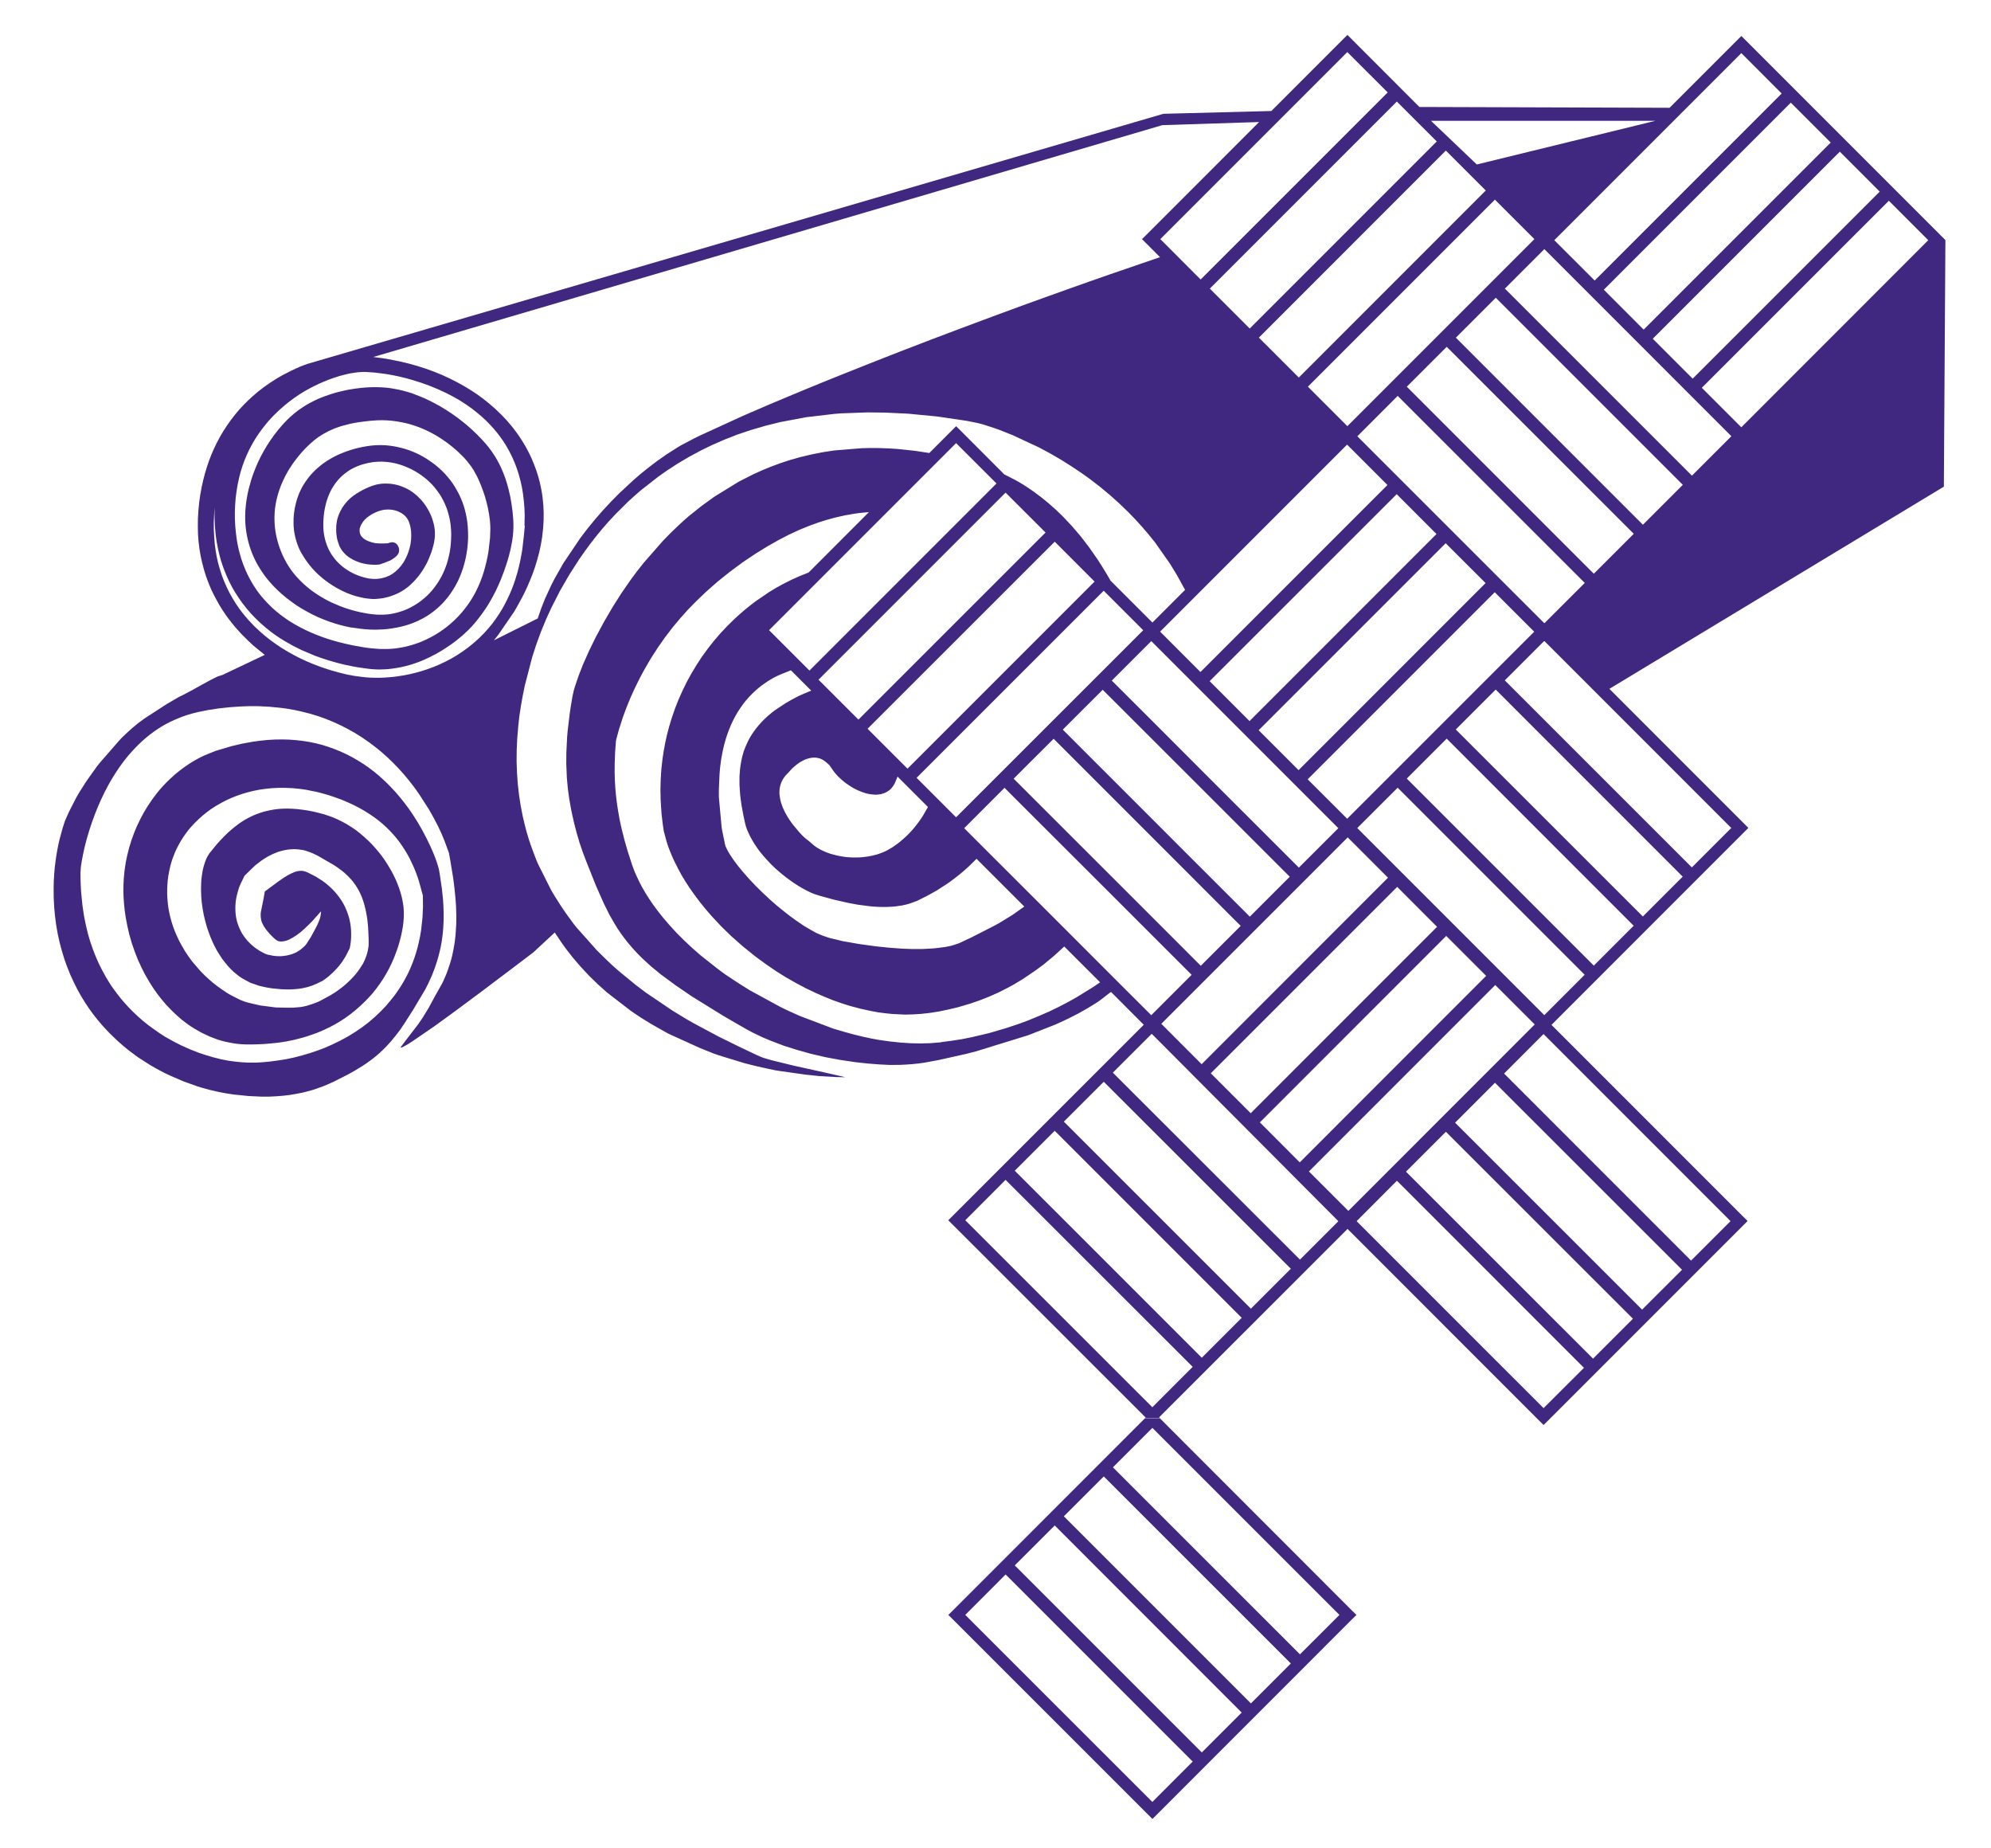 <?xml version="1.0" encoding="UTF-8"?>
<svg id="Ebene_1" xmlns="http://www.w3.org/2000/svg" version="1.1" viewBox="0 0 915 849">
  <!-- Generator: Adobe Illustrator 29.0.1, SVG Export Plug-In . SVG Version: 2.1.0 Build 192)  -->
  <defs>
    <style>
      .st0 {
        fill: #402780;
      }
    </style>
  </defs>
  <path class="st0" d="M526.21,651.65l.3-.32-88.91-88.85-1.8-1.8,1.8-1.8,88.04-88.02-15.03-15.06-.76.49-3.29,2.57-1.4,1.04-1.45.97-3.77,2.32-4.22,2.4-4.17,2.13-2.94,1.41-3.6,1.63-11.78,4.64-.97.35-23.72,7.33-4.61,1.18-12.35,2.76-6.89,1.28-2.64.35-2.66.29-2.86.2-2.91.15-4.64.03-4.66-.22-5.66-.44-5.63-.62-6.96-1.04-6.89-1.28-6.82-1.6-6.13-1.73-6.08-1.92-5.97-2.29-3.5-1.45-4.81-2.3-2.71-1.45-4.74-2.71-6.22-3.63-14.24-8.81-7.53-5.14-6.76-4.99-4.37-3.58-4.19-3.83-2.27-2.3-2.2-2.39-2.08-2.45-1.65-2.1-1.56-2.13-1.56-2.29-1.46-2.39-2.22-3.87-2.52-5.04-3.71-8.37-4.67-11.72-1.53-4.08-1.4-4.13-1.33-4.57-1.19-4.61-1.18-5.31-.96-5.38-.67-4.87-.44-4.89-.27-6.37.03-4.98.35-7.31.25-2.89.94-7.9.47-3.16.79-4.74.29-1.33.3-1.36.57-1.93,1.73-5.09,1.95-4.99,2.81-6.32,3.03-6.19,3.78-7.04,4.02-6.89,3.97-6.25,4.2-6.08,3.04-4.1,3.16-4,8.84-10.08,3.71-3.78,3.83-3.66,2.13-1.95,2.19-1.9,5.68-4.55,5.93-4.29,11.26-6.94,6.82-3.46,4.02-1.82,4.08-1.66,4.1-1.53,4.19-1.38,5.06-1.45,5.13-1.21,5.24-1.04,5.28-.81,12.79-1.04,4-.08,4,.03,4.07.15,4.07.25,7.97.84,6.77,1.03,10.51-10.52,1.8-1.8,1.83,1.8,20.3,20.34,4.71,2.4,2.1,1.16,2.05,1.23,2.27,1.5,2.27,1.55,3.5,2.61,3.4,2.76,3.48,3.08,3.34,3.23,4.08,4.35,3.88,4.54,3.93,5.11,3.68,5.28,2,3.09,2.61,4.27,1.51,2.64,19.28,19.28,15.01-15.01-3.8-6.89-3.19-5.21-6.74-9.6-2.92-3.63-3.04-3.56-3.21-3.53-3.33-3.43-4.15-4-4.29-3.83-4.55-3.78-4.69-3.6-3.63-2.59-4.77-3.19-4.87-3.06-4.99-2.89-5.09-2.72-11.92-5.56-6.05-2.4-3.23-1.14-4.13-1.33-1.43-.4-1.45-.35-4.76-.96-13.66-2.02-13.4-1.29-10.64-.5-7.85-.1-12.67.47-2.86.24-12.79,1.5-12.05,2.27-6.71,1.68-6.64,1.93-6.25,2.1-6.13,2.4-5.53,2.42-5.34,2.61-5.26,2.84-5.09,3.01-4.96,3.21-4.12,2.92-7.98,6.25-3.01,2.62-2.96,2.69-5.77,5.75-3.13,3.36-3.03,3.48-2.94,3.6-2.84,3.68-2.12,2.91-2.44,3.48-4.59,7.14-4.25,7.36-3.87,7.58-2.57,5.58-2.34,5.7-2.13,5.8-1.9,5.85-3.4,13.09-.97,4.76-.84,4.76-.67,4.4-.5,4.44-.49,5.83-.25,5.31-.05,5.28.18,5.29.37,5.19.59,5.18.76,4.92.96,4.89.92,3.85.77,2.96.87,2.94.87,2.69.96,2.69,1.4,3.7,1.01,2.5.27.55.27.55,5.6,11.16.29.5.29.52,1.41,2.32,2.42,3.82,2.54,3.75,3.63,4.96,1.03,1.28,1.06,1.21,8.32,9.33,1.97,1.98,2.79,2.72,2.82,2.67,2.92,2.54,7.53,6.17,4.61,3.48,12.09,8.19,6.74,4.1,3.08,1.75,11.45,6.13,9.5,4.67,8.1,3.85,1.36.61,1.34.52.61.22.59.18,2.84.82,9.75,2.4,14.29,3.16,4.24.96,5.68,1.31-4-.07-7.8-.44-6.39-.67-12.77-1.8-.76-.13-.74-.13-3.6-.76-5.04-1.13-5.01-1.26-9.5-2.89-2.45-.77-2.45-.84-6.1-2.44-13.61-6.17-.76-.35-.76-.39-3.31-1.85-4.71-2.69-4.42-2.74-4.32-2.91-11.01-8.49-4.27-3.82-4.1-4-3.75-4.02-3.58-4.17-2.94-3.75-1.87-2.57-3.53-5.24-9.85,9.14-12.19,9.23-12.22,9.21-12.27,9.11-8.96,6.5-9.55,6.54-2.71,1.75-2.55,1.36-.59-.02,1.78-2.4,6.37-8.3,2.05-2.99,2.74-4.49,2.81-5.21,3.31-5.87.69-1.41.62-1.43.67-1.58.61-1.61,1.21-3.58.59-2.03.45-2,.44-2.08.57-3.34.4-3.43.3-4.84.05-2.47-.02-2.19-.12-3.7-.27-3.66-.45-4.57-.57-4.57-1.46-8.86-.49-2.72-2.02-5.53-1.43-3.43-1.58-3.38-2.02-3.88-2.17-3.85-4.57-7.11-2.27-3.18-2.4-3.08-2.45-2.94-2.57-2.84-2.47-2.52-2.55-2.45-2.54-2.25-2.61-2.13-3.08-2.32-3.16-2.19-3.26-2.05-3.33-1.87-3.34-1.71-3.41-1.56-3.46-1.41-3.53-1.26-3.71-1.11-3.83-.97-3.16-.69-3.19-.57-3.21-.44-5.08-.49-5.11-.27h-4.69l-3.53.13-5.14.35-5.14.57-4.71.72-4.66.94-2.69.67-2.66.79-2.61.94-2.49,1.04-2.45,1.13-2.4,1.26-1.71,1.01-1.68,1.08-1.65,1.14-1.76,1.31-1.71,1.4-1.68,1.45-2.05,1.95-2.37,2.44-2.25,2.57-1.98,2.49-1.88,2.57-1.9,2.86-1.82,2.92-1.68,2.98-1.58,3.04-1.58,3.33-1.48,3.38-1.28,3.18-1.18,3.21-1.13,3.36-1.06,3.45-.81,2.92-.72,2.96-.61,2.86-.55,2.89-.32,2.08-.07.55-.05.54-.12,2.1v2.13l.1,3.33.18,3.31.59,5.97.39,2.74.42,2.69.86,4.22.96,3.92,1.03,3.48,1.19,3.43,1.31,3.34,1.4,3.16,1.55,3.09,1.68,3.08,1.21,1.98,1.26,2,1.33,1.87,1.4,1.88,1.65,2.1,1.75,2.05,1.8,1.97,1.88,1.93,2.29,2.17,2.37,2.1,2.45,1.97,2.61,1.9,2.66,1.88,2.74,1.75,3.61,2.02,3.7,1.88,3.85,1.73,3.97,1.56,3.41,1.14,3.5,1.03,3.55.89,3.19.62,3.21.44,3.23.32,3.13.15h3.11l3.08-.17,3.61-.34,3.6-.49,3.55-.55,3.75-.79,3.7-.96,3.66-1.08,3.48-1.18,3.41-1.29,3.36-1.48,3.65-1.78,3.56-1.92,3.46-2.15,3.09-2.1,2.96-2.27,2.84-2.44,2.66-2.52,2.54-2.66,2.35-2.82,1.65-2.07,1.53-2.2,1.45-2.2,1.36-2.32,1.08-2,1.01-2.02.92-2.1.87-2.13.79-2.19.71-2.2.72-2.54.62-2.57.57-2.74.45-2.74.62-5.75.22-4.89-.05-5.11-1.83-6.66-.55-1.71-.62-1.7-.64-1.66-.71-1.68-1.68-3.55-1.04-1.93-1.13-1.88-1.13-1.75-1.19-1.73-1.43-1.87-1.51-1.8-1.58-1.71-1.65-1.65-1.85-1.68-1.92-1.58-1.98-1.5-2.32-1.56-2.37-1.48-2.42-1.36-2.57-1.31-2.62-1.19-2.67-1.13-2.91-1.06-2.94-.99-2.99-.86-2.35-.61-5.11-1.03-3.16-.44-3.19-.3-3.21-.13h-3.09l-3.09.15-3.04.32-2.74.39-2.69.54-2.69.66-2.64.79-2.54.89-2.49,1.01-2.45,1.13-2.39,1.28-2.12,1.23-2.07,1.34-1.97,1.45-1.9,1.53-1.85,1.65-1.75,1.71-1.68,1.78-1.31,1.55-1.21,1.61-1.16,1.66-1.08,1.71-.99,1.75-.94,1.8-.82,1.82-.74,1.87-.55,1.53-.47,1.56-.42,1.56-.35,1.61-.44,2.3-.32,2.35-.18,2.37-.07,1.78v1.83l.07,1.8.13,1.75.18,1.75.25,1.75.4,2.1.49,2.07.57,2.07.66,2.05.76,2,.82,1.95,1.19,2.52,1.33,2.45,1.41,2.4,1.55,2.3,1.65,2.27,3.77,4.39,2.22,2.24,1.73,1.58,1.76,1.53,1.88,1.48,1.95,1.41,2.52,1.71,1.13.69,1.16.64,4.13,2.08,2,.76,1.7.49,4.15.97,1.4.29,6.87.89,2.05.05,2.05.05,1.97.02,2-.02,3.29-.27,1.5-.25,1.41-.32,2.39-.76.99-.35.97-.35,1.28-.55,1.23-.62,4.2-2.3,2-1.24,1.9-1.33,1.85-1.43,1.71-1.48,1.63-1.55,1.56-1.65.81-.92.74-.96.72-.97.71-1.04.59-.96.61-.91.49-1.03.47-1.04.66-1.75.25-.82.22-.82.18-.84.13-.74.12-.69.05-.76.03-.45v-2.27l-.25-5.53-.17-1.75-.18-1.73-.24-1.61-.29-1.6-.35-1.6-.37-1.6-.39-1.36-.44-1.34-.45-1.26-.52-1.21-.52-1.11-.57-1.08-.71-1.19-.74-1.14-.81-1.11-.91-1.11-.96-1.06-1.01-1.01-1.28-1.18-1.34-1.08-1.7-1.26-1.73-1.16-7.51-4.34-2.37-1.13-.84-.34-.84-.32-.84-.27-.76-.27-.81-.2-.81-.13-1.01-.15-.99-.1-.99-.07h-1.03l-1.04.07-1.01.07-.76.12-.74.13-.76.15-.76.18-.74.2-.76.22-.91.32-.87.37-1.03.42-.99.5-1.09.55-1.06.62-1.04.66-1.03.69-2.66,2.05-1.26,1.16-3.82,3.75-1.41,2.91-.34.72-.32.72-.3.72-.25.77-.25.79-.24.79-.34,1.33-.29,1.33-.24,1.34-.12,1.23-.07,1.21-.02,1.24.03.97.05.96.1.96.13.92.18.94.2.89.29.97.34.99.37.96.4.91.45.92.47.89.55.86.57.82.4.54.44.55.44.52.47.5.77.79.79.76.89.74.92.74,1.87,1.24.62.35.64.35.64.34.54.27.57.22.57.22,1.33.27.64.13.66.13.66.08.99.1.99.02h.96l.97-.07.94-.12.69-.12.69-.13.69-.18.67-.18.55-.18.55-.22.54-.22.47-.22.47-.22.45-.29.49-.29.47-.32.47-.35.44-.35.96-.82.47-.45.24-.25.22-.29.24-.3,2.1-3.26,2.47-4.57.69-1.45.61-1.5.24-.61.2-.62.13-.64.05-.25.05-.25.2-1.34v-.5l-.4.39-3.73,4.2-1.4,1.4-2.07,1.97-1.76,1.56-1.95,1.46-.82.52-.82.52-.79.42-.82.44-.44.2-.45.17-.44.17-.45.13-.44.1-.44.07-.42.07-.45.02h-.45l-.3-.02-.29-.05-.3-.05-.27-.07-.25-.13-.32-.17-.3-.18-.25-.2-.27-.22-.27-.22-.81-.76-.81-.79-.76-.82-1.09-1.28-.52-.67-.45-.67-.29-.42-.29-.47-.25-.47-.24-.49-.22-.45-.18-.47-.1-.35-.1-.34-.05-.4-.07-.34-.08-.62-.03-.5-.02-.47v-.49l.02-.4.05-.4.07-.42,1.08-5.34.69-3.83,6.49-4.79,2.45-1.68.86-.52.84-.5.89-.47.74-.35.77-.34.79-.34.32-.1.34-.1.42-.1.44-.08.32-.05.3-.03.32-.02h.71l.39.03.39.07.27.07.27.08.29.08.64.24.61.27,3.53,1.78,2.89,1.85,1.16.82,1.11.89,1.08.94.99.92.96.97.92,1.01.89,1.08.86,1.13.77,1.11.72,1.16.54.97.5.96.45,1.01.42,1.01.37.99.35,1.04.35,1.18.29,1.23.24,1.19.18,1.24.13,1.28.08,1.31.02,1.28-.02,1.28-.05.96-.08.89-.1.89-.13.89-.27,1.46-1.87,3.7-1.55,2.44-.82,1.13-.87,1.09-.92,1.04-.94.99-.99.97-1.03.94-1.18,1.01-1.23.92-1.26.87-.86.37-.84.45-.87.4-.89.37-.55.25-.57.22-2.27.72-2.45.55-.67.1-.69.1-1.7.17-2.02.13h-2.05l-2.37-.08-2.37-.22-2.1-.22-2.1-.35-1.04-.2-1.04-.24-1.06-.24-.77-.2-.76-.29-3.03-1.04-2.66-1.45-.66-.35-.66-.42-.54-.35-.52-.32-1.18-.96-1.4-1.14-1.33-1.29-1.29-1.38-1.19-1.45-.71-.87-.69-.92-.69-1.03-.66-1.03-1.13-1.82-1.04-1.97-.97-2.02-.97-2.27-.87-2.34-.79-2.34-.77-2.77-.66-2.81-.5-2.82-.39-2.74-.24-2.76-.08-2.77v-1.63l.05-1.65.08-1.5.17-1.5.34-2.34.22-1.08.27-1.08.3-1.06.34-1.04.27-.76.29-.72.24-.54.27-.54.89-1.5,3.5-4.29,1.56-1.73,1.85-1.92,1.92-1.87,1.73-1.51,1.8-1.43.94-.71.97-.71.91-.59.92-.57,1.36-.79,1.4-.72,1.41-.66,1.45-.61,1.46-.52,1.5-.49,1.53-.4,1.53-.35,1.55-.29,1.55-.24,1.75-.17,1.75-.08,1.75-.02,2.17.07,2.13.15,2.15.25,2.57.37,2.59.49,2.54.61,2.54.67,2.13.71,2.1.77,2.08.91,2.03.99,2.12,1.18,2.07,1.28,2.02,1.36,1.9,1.48,2.03,1.75,1.97,1.8,1.87,1.9,1.78,2,1.31,1.58,1.26,1.63,1.18,1.66,1.11,1.7,1.09,1.8,1.03,1.78.96,1.85.91,1.88.77,1.85.71,1.88.64,1.92.54,1.93.39,1.7.3,1.73.24,1.73.12,1.73.02,1.83-.07,1.75-.15,1.68-.2,1.68-.29,1.7-.54,2.64-.67,2.61-.76,2.59-.91,2.57-.97,2.52-1.06,2.42-1.14,2.35-1.34,2.44-1.43,2.37-1.55,2.32-1.65,2.24-1.73,2.17-1.8,1.98-1.92,1.97-2,1.88-2.07,1.82-2.15,1.73-2.32,1.7-2.4,1.58-2.45,1.46-2.64,1.4-2.72,1.28-2.76,1.18-2.27.82-2.3.79-2.3.69-3.7.97-3.73.76-3.21.5-3.21.35-3.77.34-3.75.15-2.35.05-2.37-.02-1.66-.08-1.68-.12-1.93-.25-1.9-.35-1.9-.37-1.87-.47-1.87-.55-1.9-.72-1.93-.74-1.9-.89-1.87-.89-1.82-1.04-1.66-.97-1.63-1.04-1.6-1.13-2.47-1.9-2.35-2.07-2.37-2.27-2.25-2.37-2.13-2.5-2-2.57-2.03-2.91-1.9-3.03-1.76-3.08-1.6-3.14-1.63-3.58-1.45-3.71-1.29-3.73-1.14-3.93-.92-3.98-.77-4.03-.44-3.11-.32-3.11-.22-3.11-.08-2.87.05-2.87.15-2.87.34-3.5.5-3.51.71-3.45.86-3.43,1.03-3.36,1.18-3.33,1.33-3.19,1.5-3.16,1.63-3.08,1.8-2.99,1.93-2.89,2.08-2.81,1.58-1.95,1.68-1.88,1.75-1.82,1.8-1.71,1.82-1.65,1.92-1.56,1.85-1.41,1.9-1.33,1.95-1.28,1.9-1.11,1.97-1.06,2.02-.99,5.16-2.08,7.4-2.2,4.74-1.11,5.01-.92,3.41-.45,3.41-.35,3.23-.18,3.26-.05,3.26.08,3.24.24,3.06.35,3.01.47,2.99.62,2.91.74,2.89.91,2.82,1.01,2.79,1.13,2.77,1.28,2.72,1.41,2.66,1.55,2.59,1.63,2.52,1.76,2.47,1.9,2.37,2,2.5,2.29,2.4,2.4,2.3,2.47,2.08,2.42,1.97,2.49,1.98,2.64,1.87,2.72,2.17,3.43,2.03,3.51,2.02,3.8,1.87,3.87,1.11,2.52,1.04,2.55.69,1.95.62,1.98.34,1.24.12.47.1.5.35,2.1.89,6.1.5,4.67.18,2.76.13,3.71-.02,3.71-.17,3.33-.18,2.13-.25,2.12-.3,2.02-.35,2-.54,2.45-.62,2.42-.74,2.5-.82,2.47-.72,1.9-.76,1.9-.84,1.87-.86,1.87-1.4,2.72-5.38,9.03-4.35,6.82-1.9,2.76-2.02,2.62-2.03,2.44-2.13,2.37-1.6,1.58-1.61,1.51-1.7,1.45-1.85,1.46-1.9,1.38-1.95,1.33-3.71,2.27-2.79,1.58-7.04,3.58-2.37,1.06-2.4,1.01-2.29.82-2.32.81-2.35.67-2.37.59-2.96.59-2.98.52-2.99.35-3.36.27-3.36.17h-3.4l-6.08-.29-3.38-.35-3.4-.35-3.4-.52-3.38-.64-4.54-1.04-3.93-1.11-1.56-.5-6.29-2.25-5.78-2.5-2.47-1.16-2.44-1.26-2.3-1.26-2.27-1.31-5.33-3.41-2.2-1.61-2.62-1.97-2.55-2.12-2.45-2.17-3.5-3.38-3.28-3.51-2.19-2.59-2.07-2.62-1.98-2.74-1.83-2.77-1.73-2.82-1.63-2.92-1.73-3.45-1.6-3.48-1.43-3.58-1.31-3.63-1.16-3.85-1.03-3.88-.86-3.92-.69-4-.54-4.19-.37-4.17-.22-4.39-.02-4.35.07-3.01.17-2.99.24-2.89.34-2.86.37-2.62.44-2.62.5-2.61.61-2.61,1.4-5.18,1.06-3.24,1.82-4.12,3.46-6.76,1.28-2.19,2.61-4.12,1.24-1.85,4.08-5.71.97-1.28,1.04-1.23,8.44-9.68.5-.54.5-.54,2.27-2.19,2.86-2.59,2.39-1.97,3.09-2.3,10.25-6.64,5.73-3.34.82-.35,4.94-2.59,4.91-2.74,4.15-2.24,1.97-.97.5-.25.5-.22,2.1-.67,19.4-9.21-5.26-4.3-2.1-1.95-3.14-3.11-2.89-3.18-1.63-1.98-1.58-2.02-1.46-2.03-1.4-2.07-1.43-2.32-1.33-2.39-1.26-2.39-1.16-2.39-1.24-2.98-1.11-3.03-.96-3.06-.81-3.09-.72-3.24-.55-3.29-.4-3.31-.25-3.34-.07-3.33.03-3.73.22-3.71.35-3.7.52-3.68.67-3.66.69-3.08.79-3.04.91-3.01.94-2.76,1.04-2.71,1.16-2.67,1.36-2.84,1.48-2.77,1.58-2.69,1.7-2.61,1.78-2.52,1.9-2.44,1.88-2.24,1.98-2.13,2.1-2.1,2.19-2.02,2.57-2.19,2.71-2.07,2.82-1.97,2.92-1.87,2.39-1.38,4.27-2.2,2.05-.97,2.08-.91,1.6-.62,1.63-.59,5.48-1.61,387.93-113.32,49.63-1.29,33.13-33.15,1.82-1.8,1.82,1.8,31.26,31.3,114.98.37,31.18-31.18,1.82-1.8,1.8,1.8,91.96,91.97-.71,113.3-153.71,92.9,63.87,63.89-90.48,90.51,88.33,88.34,1.8,1.76-1.8,1.8-90.16,90.16-1.8,1.76-1.82-1.76-88.28-88.31-86.58,86.56.34.32h-6.81s0,.05,0,.05ZM241.04,241.55l.1-4.89-.13-3.28-.27-3.26-.39-3.26-.47-2.86-.61-2.81-.74-2.79-.66-2.13-.74-2.1-.82-2.07-.89-2.03-.96-1.95-1.03-1.9-1.09-1.87-1.18-1.83-1.36-1.92-1.41-1.85-1.55-1.85-1.63-1.78-1.85-1.87-1.97-1.83-2.12-1.78-2.17-1.73-2.91-2.07-3.01-1.93-3.11-1.76-3.18-1.65-3.71-1.7-3.8-1.56-3.83-1.38-3.93-1.23-2.82-.81-2.91-.71-2.84-.61-2.86-.52-1.04-.17-5.16-.64-3.93-.27h-1.29l-1.28.07-1.4.12-1.4.2-1.45.22-1.43.29-1.41.34-2.52.67-2.5.81-2.32.82-2.3.94-2.27.99-2.22,1.06-2.17,1.14-2.13,1.19-2.39,1.48-2.32,1.58-2.25,1.66-2.17,1.75-2.72,2.39-2.57,2.5-2.44,2.66-2.4,2.98-1.41,1.93-1.36,1.97-1.26,2.03-1.14,2.03-1.08,2.07-.99,2.12-1.11,2.62-.96,2.67-.86,2.74-.69,2.76-.66,3.06-.5,3.08-.39,3.08-.24,3.13-.13,3.13.02,3.16.15,3.19.3,3.18.25,2.02.3,2.05.34,1.82.4,1.83.44,1.7.74,2.61.89,2.54,1.01,2.52.79,1.75.86,1.73.92,1.71.99,1.68.87,1.33.87,1.33.96,1.29.99,1.24,1.55,1.8,1.61,1.73,1.71,1.68,1.88,1.68,1.95,1.58,2.02,1.5,2.25,1.55,2.34,1.41,2.61,1.45,2.66,1.34,2.34,1.06,2.37.99,2.52.97,2.55.89,2.67.82,2.69.74,3.16.77,3.14.69,5.23.94,2.07.29,2.07.22,2.94.22,2.96.03,1.71-.05,1.71-.12,1.7-.2,1.83-.29,1.83-.35,1.8-.45,1.87-.52,1.85-.62,1.82-.67,2.15-.96,2.12-1.04,2.05-1.13,2-1.23,1.93-1.31,1.88-1.43,1.78-1.5,1.75-1.6,1.65-1.68,1.58-1.75.94-1.16.92-1.18.89-1.21.86-1.24.91-1.46.86-1.45.81-1.48,1.18-2.42,1.04-2.42.79-2.12.71-2.13.62-2.15.64-2.52.55-2.52.45-2.54.72-6.29.13-4.1-.05-1.68-.12-1.71-.2-1.7-.25-1.7-.5-2.72-.64-2.66-.74-2.67-.89-2.66-.99-2.61-1.11-2.59-.72-1.48-.79-1.46-.82-1.45-.92-1.38-1.03-1.4-1.09-1.36-1.14-1.29-1.21-1.23-2.17-2.08-2.27-1.92-2.35-1.82-2.32-1.61-2.32-1.48-1.92-1.08-1.98-1.03-2.02-.92-2.05-.86-2.02-.72-2.03-.64-2.05-.55-2.08-.45-2.25-.39-2.27-.3-2.2-.17-2.19-.07-2.32.05-3.13.22-2.59.29-2.59.34-2.1.34-2.07.42-3.92,1.04-1.5.49-1.45.52-1.43.61-1.43.64-1.24.66-1.23.67-1.23.76-1.19.77-.96.71-.92.72-1.04.89-.99.89-1.75,1.68-1.65,1.75-1.71,2-1.61,2.08-.92,1.24-.86,1.28-.79,1.21-.74,1.21-1.14,2.08-1.04,2.15-.96,2.19-.82,2.24-.54,1.68-.45,1.7-.4,1.7-.32,1.73-.24,1.75-.13,1.34-.07,1.34-.05,1.34.05,2.07.13,2.08.24,1.95.34,1.93.44,1.93.52,1.92.61,1.88.71,1.85.76,1.82.86,1.73.92,1.7,1.01,1.65.79,1.18.84,1.16.91,1.14.96,1.13,1.63,1.75,1.71,1.66,1.82,1.58,1.88,1.48,2.19,1.53,2.24,1.41,2.3,1.31,2.37,1.19,3.9,1.66,2.2.82,2.25.72,2.29.66,2.32.55,1.95.4,1.95.34,1.85.24,1.85.17,1.23.05h1.23l1.21-.03,1.23-.08,1.19-.13,1.18-.2,1.18-.25,1.18-.27,2.44-.77,1.34-.5,1.33-.59,1.29-.64,1.24-.69,1.24-.77,1.23-.82,1.18-.89,1.13-.92.91-.81.89-.86.87-.89.82-.92.81-.99.77-1.03.74-1.04.71-1.06.74-1.26.72-1.28.64-1.29.59-1.33.57-1.43.52-1.45.44-1.48.39-1.48.35-1.55.3-1.55.24-1.63.17-1.65.15-2.27.05-2.27-.1-2.25-.13-1.51-.18-1.5-.27-1.5-.34-1.46-.34-1.33-.4-1.34-.45-1.26-.52-1.29-.57-1.24-.59-1.19-.66-1.18-.69-1.14-.76-1.09-.79-1.08-.97-1.21-1.09-1.23-1.18-1.16-1.24-1.14-1.33-1.06-1.38-1.03-1.28-.84-1.33-.81-1.34-.74-1.4-.67-1.4-.61-1.45-.57-1.46-.49-1.34-.37-1.36-.34-1.4-.25-1.38-.18-1.4-.13-1.4-.07-1.4.02-.91.05-.87.07-.94.1-.91.15-1.43.27-1.41.34-1.41.4-.94.34-.94.34-.92.4-.91.44-.96.49-.92.55-.89.61-.87.64-.82.64-.81.69-.76.72-.72.77-.54.62-.52.62-.5.66-.47.67-.67,1.03-.62,1.04-.57,1.08-.52,1.18-.5,1.21-.44,1.21-.4,1.34-.34,1.34-.34,1.53-.27,1.56-.2,1.51-.13,1.55-.07,1.46-.02,1.45.03,1.53.12,1.53.12.89.15.89.17.87.24,1.01.27.97.32.97.35.96.37.89.4.87.44.84.49.84.64.96.67.94.71.91.76.86.81.84.84.77.89.76.89.69,1.04.71,1.04.66,1.08.62,1.09.55,1.14.5,1.16.47,1.16.4,1.19.35.67.17.69.17.61.13.62.1.71.08.71.07.74.03h.66l.67-.03.66-.07.76-.1.72-.13.74-.18.72-.2.72-.25.69-.29.55-.22.5-.27.52-.3.5-.3.49-.35.47-.35.44-.37.69-.61.66-.64.61-.67.59-.69.54-.74.54-.74.45-.77.49-.89.45-.94.4-.91.37-.96.34-.96.29-.99.25-.99.2-.86.13-.87.12-.87.08-.87.03-.87.02-.87-.02-.71-.03-.72-.07-.74-.1-.71-.12-.67-.15-.67-.18-.67-.2-.64-.13-.35-.13-.39-.17-.35-.18-.35-.17-.3-.2-.34-.22-.29-.2-.3-.3-.34-.3-.32-.24-.22-.25-.22-.42-.32-.44-.3-.45-.29-.49-.25-.47-.24-.49-.22-.5-.18-.49-.17-.54-.13-.52-.13-.61-.1-.62-.08-.62-.03-.62-.02-.61.02-.62.03-.64.08-.61.1-.61.15-.79.22-.76.27-.79.3-.72.34-.72.35-.72.4-.69.45-.69.47-.66.49-.39.35-.4.35-.37.4-.35.4-.34.42-.29.44-.3.47-.25.45-.25.49-.18.5-.2.5-.08.32-.02.32-.02.32v.34l.02.34.03.35.07.35.1.35.12.3.13.29.17.29.25.35.29.34.3.29.25.24.27.2.27.2.29.17.44.24.45.22.45.2.5.2.5.17.54.17.99.27.25.05.27.07.76.08.79.07.76.03h1.85l1.85-.07.47-.17.47-.13.35-.08.37-.07.34-.03.32.02.3.03.3.1.29.12.29.13.25.18.25.2.22.24.2.25.2.32.17.35.15.35.12.37.07.35.05.35v.35l-.03.35-.05.35-.1.35-.08.22-.1.22-.1.2-.15.22-.27.35-.29.32-.32.32-.34.27-.49.37-.52.35-.52.35-.47.29-.49.25-.61.22-.81.34-.81.32-2.37.82-.84.1-.32.03-.29.02h-.91l-1.03-.03-1.04-.07-.92-.1-.91-.13-.97-.2-.97-.22-.96-.29-.87-.32-.89-.35-.86-.39-.69-.34-.67-.4-.66-.39-.55-.39-.52-.4-.54-.44-.37-.35-.37-.39-.35-.37-.34-.4-.35-.42-.3-.45-.3-.45-.27-.47-.27-.5-.24-.47-.17-.62-.22-.52-.25-.81-.24-.81-.18-.84-.13-.86-.12-.87-.07-.86-.03-.92v-.92l.03-.92.08-.91.12-.84.13-.84.2-.84.25-.82.24-.72.29-.72.32-.69.34-.71.37-.67.39-.69.55-.81.57-.79.61-.76.64-.74.71-.71.52-.5.57-.49.59-.47.62-.47.66-.44.66-.45.82-.49.82-.49,1.26-.69,1.28-.61,1.31-.59.86-.34.84-.3.87-.27.87-.25.79-.17.79-.13.79-.12.81-.05.91-.03.92.02.91.03.89.08.87.13.87.15.86.2.86.22.82.27.82.3.81.34.79.35.81.39.77.44.76.47.74.49.71.54.94.74.89.81.86.86.82.87.76.92.71.94.67.99.62,1.01.59,1.04.52,1.06.5,1.08.42,1.11.37,1.11.32,1.14.2.84.18.84.13.86.08.74.05.74.02.74v.76l-.03.79-.08.76-.12.91-.15.91-.2.91-.47,1.78-.54,1.78-.67,1.75-.72,1.75-.77,1.63-.87,1.58-.94,1.56-1.01,1.5-1.01,1.34-1.08,1.29-1.14,1.24-1.21,1.18-.94.86-.97.77-1.04.74-1.06.69-1.09.62-1.11.55-1.03.45-1.04.4-1.09.39-1.08.34-1.09.27-1.09.24-1.11.18-1.95.2-.94.05h-.92l-.97-.05-.92-.1-1.14-.13-1.13-.18-1.13-.24-1.26-.29-1.28-.35-1.26-.37-1.43-.52-1.41-.54-1.46-.66-1.41-.69-1.8-.97-1.76-1.04-1.7-1.13-1.66-1.19-1.6-1.28-1.55-1.34-1.4-1.34-1.34-1.43-1.28-1.5-1.19-1.55-1.13-1.6-1.04-1.66-.66-1.13-.61-1.14-.52-1.16-.47-1.19-.45-1.29-.39-1.31-.34-1.31-.27-1.33-.2-1.16-.13-1.18-.1-1.16-.03-1.23v-1.21l.02-1.24.12-1.51.18-1.53.27-1.6.35-1.58.39-1.53.39-1.28.45-1.28.49-1.26.55-1.18.59-1.19.64-1.14.66-1.04.71-1.04.74-1.03.79-1.01.66-.77.67-.72.71-.74.72-.72,1.04-.94,1.06-.89,1.09-.86,1.19-.84,1.23-.81,1.26-.76,1.73-.97,1.78-.86,1.83-.79,2.12-.81,2.17-.71,2.17-.61,1.73-.42,1.75-.35,1.75-.3,1.5-.2,1.51-.15,1.5-.08,1.83-.02,1.82.07,1.83.17,1.8.25,1.87.35,1.85.44,1.82.5,1.8.59,1.68.64,1.65.72,1.68.82,1.61.89,1.56.94,1.51,1.03,1.46,1.04,1.4,1.09,1.29,1.11,1.24,1.14,1.19,1.21,1.11,1.24,1.06,1.28,1.03,1.33.81,1.18.77,1.21.72,1.24.71,1.28.66,1.28.59,1.33.71,1.73.62,1.76.52,1.8.45,1.83.37,1.82.29,1.87.25,2.45.12,2.47.02,2.49-.12,2.47-.24,2.45-.34,2.27-.42,2.24-.54,2.22-.64,2.19-.74,2.17-.77,1.93-.86,1.92-.97,1.85-1.06,1.82-1.14,1.75-1.19,1.66-1.31,1.6-1.38,1.53-1.04,1.04-1.08,1.01-1.13.97-1.14.91-1.29.94-1.34.89-1.38.82-1.4.76-1.45.71-1.53.67-1.55.61-1.58.55-1.61.47-1.61.42-2,.42-2.03.35-2.03.29-2.07.17-2.82.13-2.81-.02-2.82-.17-2.2-.24-2.19-.32-2.24-.29-2.32-.49-2.3-.57-2.29-.66-2.69-.89-2.66-.99-2.55-1.06-2.5-1.18-1.9-1.01-1.9-1.03-1.83-1.09-1.82-1.14-2.32-1.65-2.27-1.71-2.17-1.82-1.92-1.75-1.83-1.83-1.75-1.92-1.34-1.6-1.26-1.65-1.19-1.71-1.04-1.63-.99-1.68-.92-1.75-.76-1.61-.69-1.63-.62-1.66-.57-1.71-.49-1.73-.42-1.73-.35-1.75-.29-1.75-.27-2.29-.15-2.29-.02-2.3.08-2.29.22-2.55.34-2.54.44-2.52.55-2.49,1.16-4.17.92-2.72,1.04-2.67,1.14-2.66,1.28-2.62,1.38-2.55,1.48-2.5,1.66-2.54,1.75-2.45,1.87-2.39,1.97-2.3,1.7-1.8,1.76-1.7,1.87-1.61,1.97-1.53,1.73-1.19,1.78-1.13,1.85-1.04,1.87-.97,1.92-.89,1.97-.79,2.87-1.03,2.92-.92,2.96-.74,2.98-.64,3.03-.49,2.61-.32,2.64-.24,2.62-.12h2.29l2.3.08,2.29.18,1.85.25,1.83.32,1.83.35,1.97.47,1.95.54,1.95.59,2.08.81,2.08.81,2.07.89,3.26,1.58,3.21,1.73,2.84,1.71,2.79,1.83,2.79,1.98,2.69,2.1,1.51,1.24,2.37,2.1,2.3,2.2,2.05,2.1,1.97,2.19,1.24,1.53,1.11,1.45,1.03,1.48.99,1.53.99,1.71.92,1.73.84,1.75,1.01,2.4.86,2.29.82,2.62.71,2.64.72,3.16.55,3.18.49,3.58.32,3.6.08,1.87v1.87l-.07,1.85-.17,1.98-.27,1.98-.34,1.97-.54,2.59-.64,2.55-.72,2.54-1.46,4.4-1.66,4.32-1.13,2.59-1.19,2.54-1.29,2.47-1.21,2.15-1.29,2.15-1.31,1.97-1.38,1.95-1.51,1.98-1.55,1.93-1.53,1.71-1.6,1.65-2.64,2.45-1.56,1.28-1.56,1.26-2.25,1.66-4.07,2.67-2.71,1.56-2.77,1.43-2.82,1.31-1.98.81-2,.72-2.02.67-2.07.57-2.15.5-2.17.4-2.08.32-2.12.24-1.56.08-1.6.05h-1.55l-1.55-.07-1.51-.12-1.48-.17-4.37-.62-2.22-.4-3.8-.77-3.75-.94-3.73-1.08-3.7-1.21-2.69-.97-6.13-2.61-3.8-1.9-3.7-2.1-2.19-1.34-2.12-1.43-2.07-1.5-2.47-1.98-2.39-2.07-2.29-2.2-2.19-2.29-2-2.32-1.88-2.42-1.76-2.49-1.65-2.55-1.38-2.4-1.26-2.45-1.16-2.55-1.06-2.59-.76-2.07-.69-2.08-.61-2.12-.79-3.28-.64-3.31-.29-1.88-.25-1.92-.35-4.25-.15-5.08.12-2.91-.25,2.37-.2,4.59.02,3.31.17,3.31.27,3.31.39,2.91.5,2.87.64,2.86.79,2.79.87,2.77,1.04,2.69,1.16,2.67,1.26,2.57,1.4,2.52,1.5,2.45,1.61,2.39,1.41,1.87,1.46,1.82,1.53,1.75,2.57,2.72,2.72,2.54,2.37,2.05,2.45,1.92,2.52,1.82,2.59,1.73,2.91,1.75,2.96,1.65,3.01,1.53,3.08,1.41,2.57,1.06,2.61,1.01,2.72.94,2.76.89,3.7,1.04,3.73.91,3.28.61,3.29.44,2.12.24,2.12.13,2.12.05h2.12l2.24-.08,2.22-.17,2.34-.22,2.3-.34,2.45-.39,2.42-.5,2.37-.57,2.35-.64,2.99-.96,2.94-1.08,2.87-1.21,2.72-1.29,2.67-1.4,2.61-1.55,2.72-1.8,2.61-1.92,2.52-2.05,2.35-2.13,2.24-2.25,2.12-2.37,1.68-2.05,1.56-2.13,1.51-2.24,1.41-2.27,1.14-2.08,1.08-2.12,1.03-2.15.99-2.32.91-2.35.82-2.4.89-2.89.77-2.92.71-3.18.61-3.21.32-2.02.72-6.35.4-4.29ZM312.84,204.69l6.24-3.29,2.42-1.19,19.93-9.13,11.83-5.11,8.84-3.71,8.84-3.68,7.8-3.19,8.5-3.43,13.28-5.28,13.3-5.23,14.07-5.41,14.12-5.33,13.95-5.21,14.47-5.33,10.74-3.87,10.03-3.6,9.55-3.38,9.11-3.19,23.23-7.97-6.15-6.19-2.1-2.1,2.1-2.08,51.7-51.72-44.47,1.43-362.62,106.53,5.97.82,5.82,1.13,4.54,1.08,3.97,1.11,3.92,1.26,3.85,1.41,3.58,1.46,3.51,1.63,3.45,1.75,3.13,1.73,3.03,1.83,2.84,1.88,2.76,2,2.92,2.34,2.84,2.47,2.71,2.61,2.42,2.54,2.32,2.71,2.15,2.79,1.23,1.75,1.16,1.75,1.11,1.8,1.04,1.8,1.36,2.57,1.24,2.64,1.09,2.69,1.01,2.69.86,2.77.74,2.77.39,1.78.35,1.78.3,1.83.24,1.82.32,3.31.13,3.31-.02,3.43-.2,3.41-.49,4.39-.59,3.48-.74,3.43-.96,3.58-1.08,3.51-1.21,3.38-1.08,2.67-1.13,2.64-1.16,2.49-1.29,2.55-2.29,4.15-1.08,1.92-.27.4-.29.45-6.89,10.03-2.07,2.64,20.1-10.02,1.61-4.64,1.73-4.37,2.84-6.19,1.63-3.16,3.95-6.98,7.82-11.61,3.31-4.34,3.45-4.22,3.66-4.2,3.8-4.07,3.6-3.65,6.56-6.1,3.23-2.79,3.31-2.69,4.19-3.19,4.61-3.24,4.47-2.86,1.97-1.19ZM432.6,478.83l4.71-.62,4.69-.72,4.66-.94,7.75-1.82,7.66-2.24,5.85-1.93,4.64-1.71,5.24-2.17,4.29-1.87,4.2-2.03,4.2-2.17,4.08-2.27,8.02-4.94,2.98-2.05-16.47-16.46-4.47,4.1-4.89,4.07-3.68,2.72-6.15,4.17-4.03,2.42-2.76,1.51-4.17,2.1-4.25,1.9-4.24,1.68-4.32,1.5-5.82,1.73-4.34,1.03-4.37.92-4.4.69-3.77.42-3.75.24-3.78.1-5.87-.29-3.14-.32-3.14-.4-3.11-.57-5.08-1.09-5.01-1.34-3.87-1.23-3.82-1.34-4.02-1.63-3.93-1.71-4.61-2.2-4.52-2.4-4.44-2.52-4.55-2.84-4.45-3.04-4.35-3.16-1.53-1.18-5.23-4.22-5.03-4.45-4.61-4.47-4.39-4.69-2.81-3.23-2.79-3.45-2.66-3.56-2.07-2.94-1.95-3.01-1.7-2.82-1.56-2.87-2.05-4.1-.94-2.15-.89-2.17-.69-1.8-.61-1.85-1.43-5.24-.52-3.55-.52-4.55-.4-6.22-.1-4.77.13-4.79.3-4.67.52-4.67.57-3.73.69-3.71.81-3.65.94-3.61,1.29-4.25,1.45-4.19,1.63-4.13,1.8-4.05,1.95-3.98,2.13-3.9,2.47-4.1,2.5-3.8,2.67-3.66,2.81-3.56,2.96-3.43,3.09-3.29,3.24-3.18,2.35-2.15,2.44-2.1,2.49-2.02,2.52-1.92,6.29-4.3,3.18-1.92,3.26-1.78,3.9-1.97,3.97-1.76,3.73-1.48,27.75-27.77-4.39.42-2.37.32-4.27.76-4.35.97-4.07,1.11-4.02,1.28-4.25,1.55-4.19,1.71-4.84,2.24-4.72,2.44-5.31,3.01-5.18,3.19-6.12,4.1-5.93,4.4-5.56,4.45-5.33,4.71-4.15,3.97-3.97,4.02-3.66,4.08-3.51,4.2-3.53,4.61-3.34,4.77-3.19,4.96-2.98,5.11-2.1,3.92-2.15,4.34-2.02,4.42-1.82,4.44-1.68,4.49-1.95,6.07-1.31,4.89-.4,5.33-.2,5.5-.02,3.65.1,3.6.2,3.45.29,3.41.45,3.78.57,3.77.71,4,.86,3.93,1.28,5.08,1.48,5.19,2.1,6.5.74,2.02.81,2,1.85,3.93,1.08,2.07,1.58,2.74,1.68,2.67,1.98,2.91,2.1,2.84,2.66,3.34,2.79,3.24,3.18,3.45,3.33,3.33,3.58,3.38,4,3.51,7.75,6.13,1.78,1.34,1.82,1.33,6.3,4.17,5.04,3.16,13.97,7.61,3.01,1.48,6.03,2.72,15.38,5.82,4.54,1.34,4.57,1.28,4.22,1.03,4.25.92,3.36.61,4.98.71,4.99.52,4.55.3,4.55.1,4.69-.12,4.92-.42ZM421.19,414.03l-2.86,1.04-.87.27-.91.25-1.06.25-1.08.22-3.13.44-1.68.13-1.65.08-1.93.03-1.93-.03-2.98-.18-1.33-.12-5.65-.74-4.25-.79-6.62-1.5-6.12-1.68-2.19-.67-1.14-.4-1.16-.5-1.5-.71-1.48-.77-1.55-.87-1.51-.92-1.56-1.01-1.51-1.04-2.49-1.83-2.42-1.95-2.35-2.05-2.24-2.19-2.05-2.19-1.97-2.3-1.08-1.36-1.03-1.41-.97-1.45-.67-1.06-.62-1.06-.59-1.06-.55-1.06-.5-1.08-.49-1.09-.35-.91-.32-.92-.24-.81-.2-.81-.71-3.28-.87-4.69-.37-2.52-.3-2.52-.18-2.34-.13-2.34v-3.82l.25-3.4.24-1.71.29-1.7.35-1.7.44-1.68.44-1.48.57-1.48.61-1.43.64-1.4.61-1.21.66-1.14.71-1.13.74-1.11,1.18-1.56,1.23-1.51,1.31-1.45,1.38-1.38,1.45-1.33,1.61-1.36,1.68-1.29,4.91-3.24,1.87-1.08,1.9-1.04,1.76-.91,1.76-.84,4.37-1.82-9.33-9.35-4.54,1.82-1.11.49-1.09.49-1.34.69-1.29.76-1.4.87-1.36.91-1.29.94-1.26.97-1.14.99-1.14,1.03-1.28,1.24-1.24,1.31-1.19,1.38-1.14,1.41-1.33,1.87-1.26,1.92-1.21,2.08-1.11,2.15-.87,1.9-.81,1.9-.72,1.97-.67,1.97-.86,3.04-.72,3.09-.59,3.11-.44,3.13-.24,2.2-.17,2.2-.3,6.57-.02,3.08.03.86.07.86,1.08,11.85.08.86.12.82.52,2.71,1.09,5.23.67,1.4.4.79.42.77.47.77,1.09,1.68,1.16,1.65,1.63,2.17,2.24,2.72,2.84,3.23,2.96,3.13,3.43,3.38,3.53,3.28,2.99,2.61,3.06,2.47,2.74,2.15,2.82,2.05,3.61,2.47,3.51,2.05,2.29,1.26.82.35.82.37.69.27.71.29,2.84.96,6.17,1.5,7.45,1.31,8.08,1.11,5.78.59,5.82.44,4.66.18h4.67l5.51-.3,2.54-.3,2.54-.32,2.39-.47.69-.17.66-.2,2.67-.89,5.63-2.64,10.35-5.28,2.25-1.21,6.39-3.92,5.4-3.82-21.95-21.93-3.6,3.53-1.95,1.75-2,1.7-2.29,1.82-2.35,1.75-1.87,1.28-4.45,2.86-4.44,2.45-4.61,2.3ZM439.38,203.61l-85.94,85.94,18.56,18.56,85.96-85.96-18.57-18.54ZM411.26,359.76l-.25.47-.27.47-.27.44-.34.44-.27.34-.27.34-.32.32-.32.3-.34.27-.34.24-.37.22-.35.24-.35.2-.39.18-.37.15-.4.15-.47.15-.5.15-.49.1-.5.08-.52.05-.5.05-.52.03-.67-.03-.66-.05-.66-.07-.67-.08-.92-.18-.91-.2-.92-.29-.97-.35-.97-.37-.97-.4-.94-.45-1.36-.72-1.29-.81-1.26-.84-.81-.57-.79-.62-.77-.66-.74-.67-.64-.59-.62-.62-.49-.52-.49-.57-.52-.61-.49-.66-1.82-2.62-.67-.62-.71-.61-.47-.4-.5-.35-.34-.24-.34-.22-.35-.17-.34-.18-.37-.15-.35-.13-.39-.12-.35-.08-.37-.08-.39-.05-.39-.07h-.84l-.47.02-.47.05-.47.07-.45.08-.49.12-.49.15-.49.15-.47.18-.47.18-1.23.64-.67.37-.64.42-.74.52-.71.57-.99.82-.44.39-.42.42-1.63,1.78-1.18,1.23-.35.44-.34.45-.32.45-.3.47-.25.47-.24.47-.2.49-.2.49-.15.49-.15.49-.12.52-.1.49-.13,1.14-.02.54v.96l.03.45.1.82.13.82.17.82.18.81.25.82.29.81.3.82.34.79.57,1.23.64,1.21.67,1.19.77,1.21.81,1.19.84,1.14,3.08,3.7,1.33,1.41.42.4.44.42.39.35.39.32,1.61,1.26,1.68,1.46.4.35.45.35.66.45.66.42.69.39.82.47.84.39.87.4,1.29.52,1.33.45,1.41.4,1.45.37,1.5.3,1.53.27,1.55.2,1.61.12,1.63.05h1.6l1.68-.08,1.68-.17,1.63-.22,1.61-.3.91-.22.91-.22.81-.22.77-.25,1.18-.44,1.18-.47,1.14-.54,1.11-.62,1.31-.77,1.28-.84,1.23-.89,1.21-.94,1.4-1.19,1.38-1.24,1.33-1.31,1.29-1.38,1.24-1.43,1.18-1.5,1.5-2.03.69-1.01.64-1.01,2.24-3.9-13.98-13.98-1.21,2.92ZM462.13,226.35l-85.96,85.96,18.34,18.34,85.99-85.96-18.37-18.34ZM503.04,267.23l-18.32-18.34-86.01,85.96,18.35,18.34,85.97-85.96ZM525.38,289.57l-18.15-18.14-85.99,85.96,18.14,18.14,86.01-85.96ZM529.08,466.47l18.56-18.56-8.94-8.93-8.98-8.98-20.35-20.35-18.07-18.04-24.78-24.74-4.87-4.89-18.54,18.56,9.53,9.53,22.84,22.81,17.65,17.65,17.41,17.43,4.99,4.99,13.55,13.51ZM443.61,560.68l85.97,85.92,18.54-18.56-85.99-85.92-18.52,18.56ZM570.19,425.41l-3.48-3.45-19.16-19.18-22.89-22.89-24.79-24.79-15.65-15.65-12.86,12.81-5.51,5.53,3.09,3.08,24.89,24.88,18.79,18.77,20.93,20.93,10.29,10.29,8,8.02,18.35-18.34ZM466.35,537.92l85.96,85.94,18.34-18.35-85.94-85.94-18.35,18.35ZM550.26,397.09l21.62,21.6,2.5,2.5,10.67-10.67,7.68-7.68-34.61-34.61-26.34-26.32-25.01-24.98-7.9,7.88-10.44,10.44,12.29,12.3,26.42,26.41,23.11,23.13ZM488.91,515.37l85.96,85.94,18.35-18.35-85.96-85.91-18.35,18.32ZM559.37,324.85l-30.27-30.27-4.57,4.55-13.58,13.58,20.62,20.59,27.73,27.77,37.62,37.58,18.14-18.12-55.69-55.69ZM615.07,561.12l-85.77-86.11-17.87,17.85,85.99,85.91,17.65-17.65ZM619.09,204.28l-85.94,85.94,18.54,18.56,85.94-85.92-18.54-18.57ZM533.25,109.87l18.52,18.56,85.97-85.96-18.56-18.54-85.94,85.94ZM552.24,488.98l85.64-85.69-15.28-15.3-3.24-3.23-13.7,13.72-71.96,71.94,18.54,18.56ZM660.17,245.38l-18.29-18.32-85.96,85.92,18.32,18.34,85.92-85.94ZM641.93,46.67l-85.94,85.94,18.34,18.35,85.96-85.96-18.35-18.34ZM660.43,425.86l-18.32-18.35-85.67,85.65,18.34,18.35,85.65-85.65ZM664.38,249.6l-85.94,85.92,18.35,18.35,85.94-85.96-18.35-18.32ZM682.81,87.53l-18.35-18.34-85.92,85.94,18.35,18.34,85.92-85.94ZM597.32,534.09l85.67-85.7-18.35-18.35-85.65,85.67,18.34,18.39ZM600.97,358.08l18.15,18.12,85.96-85.94-18.15-18.14-85.96,85.96ZM705.16,109.87l-18.15-18.14-85.94,85.94,18.14,18.15,85.96-85.96ZM687.18,452.59l-85.64,85.67,18.12,18.12,85.65-85.67-18.14-18.12ZM623.89,560.65l-.42.47,85.91,85.89,18.56-18.52-85.96-85.97-18.09,18.14ZM709.72,466.44l18.54-18.56-85.94-85.94-18.56,18.54,85.96,85.96ZM709.6,286.24l.27.02,18.44-18.42-85.97-85.94-18.54,18.56,85.81,85.79ZM646.15,538.36l85.96,85.92,18.34-18.34-85.97-85.91-18.32,18.32ZM732.46,443.68l18.32-18.32-85.92-85.97-18.35,18.35,85.96,85.94ZM646.53,177.68l85.94,85.94,18.35-18.35-85.96-85.92-18.34,18.34ZM760.8,55.5h-103.17l21.06,20.07,82.11-20.07ZM668.7,515.84l85.96,85.91,18.34-18.32-85.96-85.92-18.34,18.34ZM755,421.12l18.32-18.32-85.94-85.96-18.35,18.35,85.97,85.92ZM669.07,155.15l85.96,85.96,18.34-18.34-85.96-85.96-18.34,18.34ZM691.24,493.28l85.92,85.94,18.14-18.14-85.94-85.96-18.12,18.15ZM709.85,294.64l-.29-.02-18,18,85.96,85.94,18.12-18.12-85.79-85.81ZM777.57,218.55l18.12-18.12-85.96-85.97-18.14,18.15,85.97,85.94ZM800.26,24.4l-85.96,85.96,18.56,18.54,85.94-85.94-18.54-18.56ZM841.34,65.5l-18.34-18.34-85.94,85.96,18.32,18.34,85.96-85.96ZM863.86,88.04l-18.34-18.35-85.97,85.96,18.35,18.34,85.96-85.94ZM886.18,110.38l-18.12-18.14-19.65,19.63-66.31,66.31,18.15,18.15,85.92-85.96Z"/>
  <path class="st0" d="M526.21,651.65h6.81l88.54,88.6,1.82,1.78-1.82,1.78-90.12,90.16-1.82,1.8-1.8-1.8-90.19-90.16-1.8-1.78,1.8-1.78,88.58-88.6ZM443.61,742.02l85.97,85.94,18.54-18.56-85.97-85.96-18.54,18.57ZM466.35,719.27l85.97,85.94,18.32-18.32-85.92-85.97-18.37,18.35ZM488.91,696.71l85.97,85.97,18.34-18.35-85.96-85.94-18.35,18.32ZM511.46,674.2l85.96,85.94,18.14-18.12-85.97-85.94-18.12,18.12Z"/>
</svg>